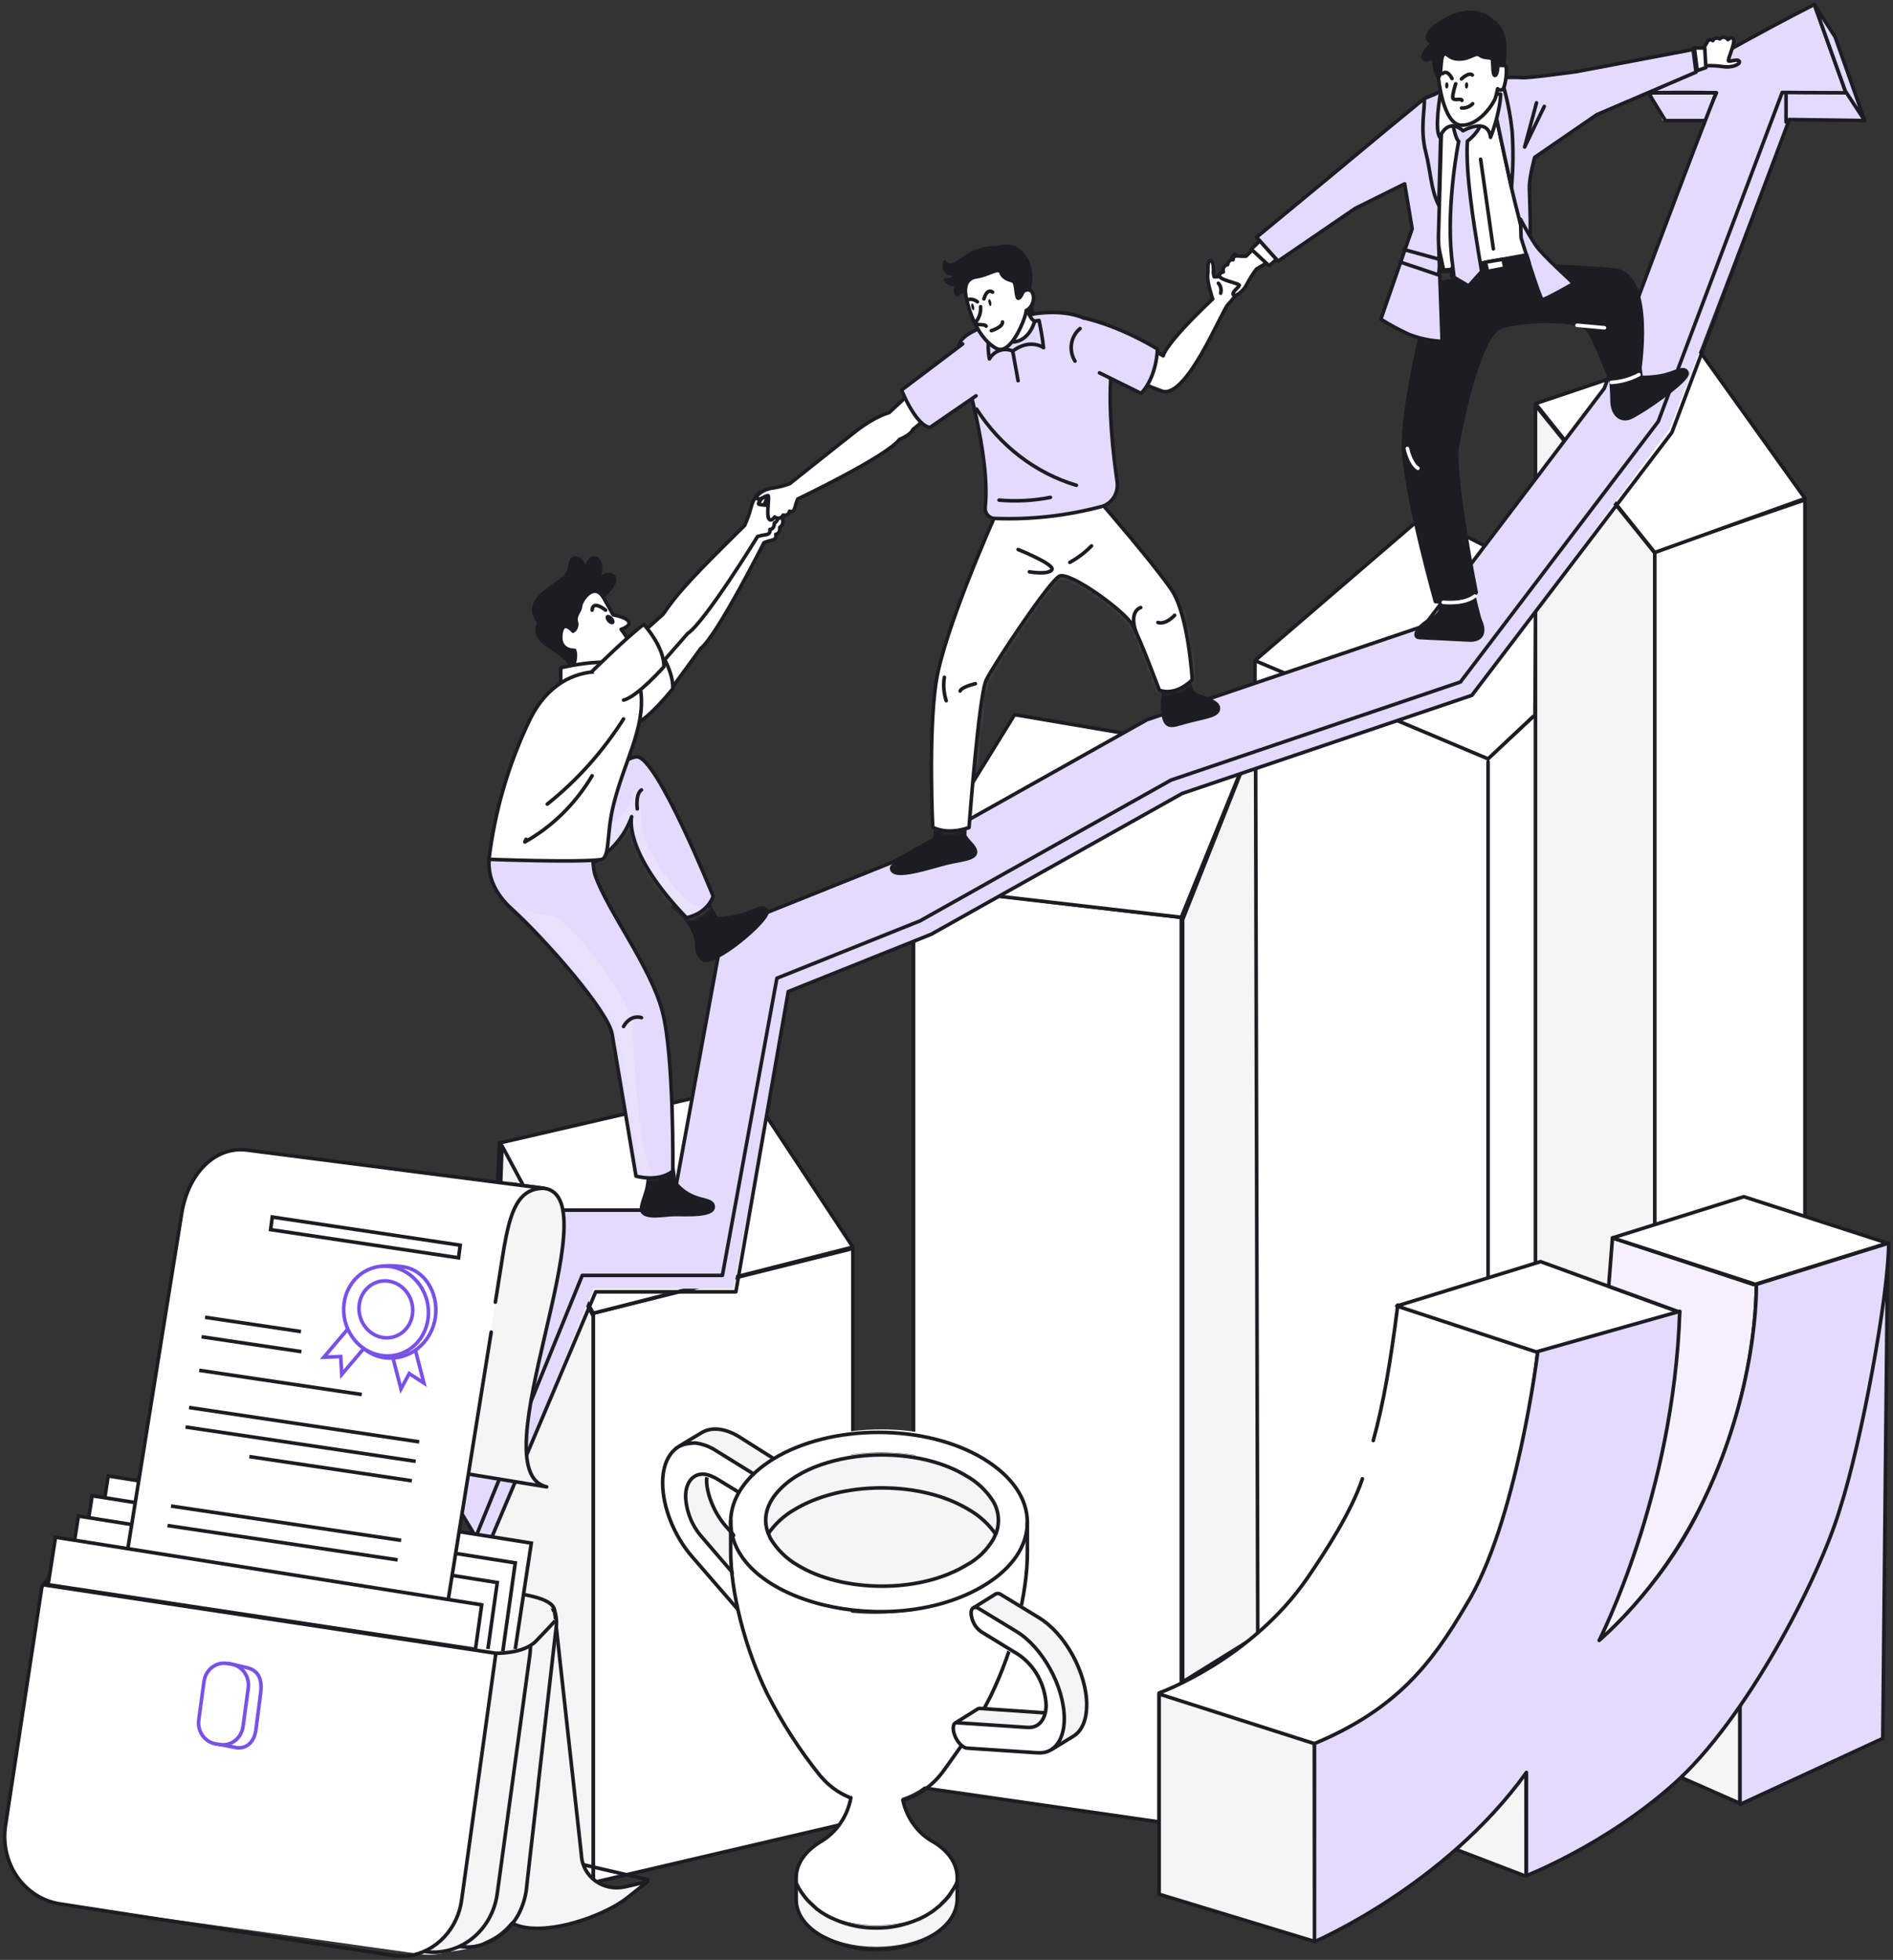 <svg width="422" height="437" viewBox="0 0 422 437" fill="none" xmlns="http://www.w3.org/2000/svg">
<rect x="0" y="0" width="422" height="437" fill="#333333" stroke="none"/>
<path d="M279.758 373.007V147.297L332.083 169.253L343.112 159.105L341.983 388.632L331.733 395.362L279.758 373.007Z" fill="white"/>
<path d="M342.09 127.404L317.539 114.796L279.758 147.299L331.733 169.202L341.761 159.771" fill="white"/>
<path d="M342.09 127.404L317.539 114.796L279.758 147.299L331.733 169.202L341.761 159.771" stroke="#1C1D22" stroke-width="0.8" stroke-linecap="round" stroke-linejoin="round"/>
<path d="M279.758 372.944L331.733 395.359V169.854" stroke="#1C1D22" stroke-width="0.8" stroke-linecap="round" stroke-linejoin="round"/>
<path d="M279.758 373.007V220.185V204.1V147.297" stroke="#1C1D22" stroke-width="0.8" stroke-linecap="round" stroke-linejoin="round"/>
<path d="M203.648 398.342L263.343 406.951V305.757V289.608V204.562L203.648 197.53V224.024V235.429V398.342Z" fill="white" stroke="#1C1D22" stroke-width="0.8" stroke-linecap="round" stroke-linejoin="round"/>
<path d="M263.641 205.052V375.03L280.39 364.634L279.898 163.986L263.641 205.052Z" fill="#F6F5F5" stroke="#1C1D22" stroke-width="0.8"/>
<path d="M226.183 159.348L202.625 197.532L263.342 204.533L278.122 168.19L226.183 159.348Z" fill="white" stroke="#1C1D22" stroke-width="0.8" stroke-linecap="round" stroke-linejoin="round"/>
<path d="M111.363 254.837L107.375 335.657" stroke="#1C1D22" stroke-width="0.8" stroke-linecap="round" stroke-linejoin="round"/>
<path d="M190.136 406.217V278.371L132.25 292.811V388.331V396.365V419.745L190.136 406.217Z" fill="white" stroke="#1C1D22" stroke-width="0.8" stroke-linecap="round" stroke-linejoin="round"/>
<path d="M166.389 242.102L111.305 254.868L132.246 292.811L190.133 278.068L166.389 242.102Z" fill="white" stroke="#1C1D22" stroke-width="0.8" stroke-linecap="round" stroke-linejoin="round"/>
<path d="M107.375 383.109L132.248 419.746V293.42L111.909 255.474L107.375 383.109Z" fill="#F6F5F5" stroke="#1C1D22" stroke-width="0.8" stroke-linecap="round" stroke-linejoin="round"/>
<path d="M342.297 90.357V331.624L368.892 365.628V166.991V156.348V123.282L342.297 90.357Z" fill="#F6F5F5" stroke="#1C1D22" stroke-width="0.8" stroke-linecap="round" stroke-linejoin="round"/>
<path d="M368.891 365.629L402.376 355.934V111.446" fill="white"/>
<path d="M368.891 365.629L402.376 355.934V111.446L368.891 122.922V365.629Z" fill="white"/>
<path d="M368.891 365.629L402.376 355.934V111.446L368.891 122.922V365.629Z" stroke="#1C1D22" stroke-width="0.8" stroke-linecap="round" stroke-linejoin="round"/>
<path d="M368.892 123.191L342.297 89.994L378.548 77.779L402.399 111.15L368.892 123.191Z" fill="white" stroke="#1C1D22" stroke-width="0.8" stroke-linecap="round" stroke-linejoin="round"/>
<path d="M379.819 26.931L370.677 26.879L368.133 20.805L382.127 20.707L379.819 26.931Z" fill="#E3DBFD"/>
<path d="M415.357 26.878L411.397 20.752L397.296 20.624L369.678 94.019L326.144 152.084L260.267 174.024L204.425 205.66L172.755 218.199L160.597 284.306L130.057 283.71L106.07 342.673L108.778 344.76L132.308 287.339H163.549L175.721 221.089L207.598 208.308L263.555 176.906L328.11 155.042L372.287 95.498L398.639 26.614L415.357 26.878Z" fill="#E3DBFD"/>
<path d="M105.984 341.807L108.783 344.76L132.799 288.042H164.04L175.726 221.089L207.603 208.308L263.56 176.907L328.114 155.042L372.714 96.419L398.887 26.653L415.541 26.879" stroke="#1C1D22" stroke-width="0.8" stroke-linecap="round" stroke-linejoin="round"/>
<path d="M129.801 284.374L106.072 342.673L97.781 328.941L120.696 269.828H149.721L161.157 207.402L199.395 192.071L255.68 160.489L256.266 160.293L317.448 139.567L357.63 86.596C357.63 86.596 380.852 24.328 382.646 20.677C377.714 20.601 372.618 20.601 367.465 20.677C380.073 14.392 391.837 7.353 404.466 1L410.649 18.255L411.507 20.692C407.483 20.692 397.298 20.616 397.298 20.616L369.659 94.004L325.581 152.062L261.034 173.941L205.07 205.343L173.193 218.116L161.042 284.374H129.801Z" fill="#E3DBFD"/>
<path d="M367.465 20.677C380.073 14.392 391.837 7.353 404.466 1L410.649 18.255L411.506 20.692C407.483 20.692 397.298 20.616 397.298 20.616L369.659 94.004L325.581 152.062L261.034 173.941L205.07 205.343L173.193 218.116L161.042 284.374H129.801L106.072 342.673L97.781 328.941L120.696 269.828H149.721L161.157 207.402L199.395 192.071L255.68 160.489L256.266 160.293L317.448 139.567L357.63 86.596C357.63 86.596 380.852 24.328 382.646 20.677C377.714 20.601 372.618 20.601 367.465 20.677ZM367.465 20.677C368.086 20.677 371.639 18.459 367.465 20.677Z" stroke="#1C1D22" stroke-width="0.8" stroke-linecap="round" stroke-linejoin="round"/>
<path d="M30.859 329.785L36.656 331.128" stroke="#1C1D22" stroke-width="0.8" stroke-linecap="round" stroke-linejoin="round"/>
<path d="M404.469 1.016L409.093 8.221L415.704 26.902L411.366 20.286L404.469 1.016Z" fill="#E3DBFD" stroke="#1C1D22" stroke-width="0.8" stroke-linecap="round" stroke-linejoin="round"/>
<path d="M398.156 27.197V21.002" stroke="#1C1D22" stroke-width="0.8" stroke-linecap="round" stroke-linejoin="round"/>
<path d="M380.097 26.904H371.278L367.461 20.702H382.485" stroke="#1C1D22" stroke-width="0.8" stroke-linecap="round" stroke-linejoin="round"/>
<path d="M144.415 419.113L99.422 408.672" stroke="#1C1D22" stroke-width="0.8" stroke-linecap="round" stroke-linejoin="round"/>
<path d="M123.589 359.024L129.613 413.626C129.844 418.456 134.499 421.833 139.385 420.699L144.391 419.531L139.895 423.101C133.528 428.083 118.616 432.611 113.141 428.142L113.419 359.209L123.589 359.024Z" fill="#F6F5F5" stroke="#1C1D22" stroke-width="0.8" stroke-linecap="round" stroke-linejoin="round"/>
<path d="M13.36 424.495L16.639 424.949L28.798 426.629L69.908 432.35L81.805 434.03L93.233 435.626L94.585 435.819C96.336 435.918 98.091 435.72 99.782 435.231C101.31 434.887 102.83 434.458 103.992 434.189C105.508 433.822 106.991 433.316 108.424 432.677C110.474 431.81 112.297 430.435 113.74 428.67C114.903 427.191 115.646 425.394 115.88 423.487C115.88 423.487 118.077 413.642 119.652 400.647L119.804 399.311L119.955 397.967V397.766C119.953 397.602 119.966 397.439 119.995 397.279C120.446 393.068 123.733 365.216 124.168 361.074L9.655 353.516L1.153 407.25C0.877 409.229 0.975 411.246 1.44 413.185C1.905 415.124 2.728 416.948 3.862 418.55C4.996 420.153 6.419 421.503 8.049 422.523C9.679 423.543 11.484 424.214 13.36 424.495Z" fill="white"/>
<path d="M105.537 434.064C109.158 432.829 114.681 428.049 115.564 426.84C117.697 423.824 123.896 370.037 123.737 364.678C123.577 359.318 122.694 356.949 119.861 355.857C117.028 354.765 111.967 362.678 111.967 362.678C111.967 362.678 102.919 423.564 102.418 425.823C101.916 428.083 95.797 435.064 95.797 435.064C99.074 435.471 102.396 435.13 105.537 434.064Z" fill="#F6F5F5"/>
<path d="M47.069 384.634L48.231 376.091C48.581 373.487 48.661 370.581 51.12 370.95L55.186 371.866C57.995 372.614 58.441 374.991 58.099 377.595L57.048 385.684C56.706 388.28 55.083 390.036 52.616 389.666L48.311 388.826C45.828 388.473 46.703 387.239 47.069 384.634Z" fill="white" stroke="#7851E7" stroke-width="0.8" stroke-miterlimit="10"/>
<path d="M9.305 353.818C9.305 353.818 17.072 342.831 26.7 342.604C38.534 341.008 39.385 343.444 39.385 343.444L40.587 343.645L44.749 344.292L45.863 344.46L76.437 349.232L77.129 349.324L81.713 350.046L82.508 350.172L111.952 354.776C116.082 355.423 123.212 356.153 123.626 359.043C124.039 360.334 124.156 361.71 123.968 363.058L123.769 364.688L119.998 397.726V397.928L119.846 399.272L119.695 400.608L118.048 414.981L117.316 421.508C117.066 423.245 116.542 424.926 115.764 426.481C115.726 426.6 115.672 426.713 115.605 426.817C114.563 428.745 113.118 430.398 111.381 431.65C109.644 432.901 107.659 433.719 105.578 434.041C105.064 434.121 104.544 434.143 104.026 434.108C103.475 434.119 102.924 434.079 102.379 433.99" stroke="#1C1D22" stroke-width="0.8" stroke-miterlimit="10"/>
<path d="M110.546 368.628L102.922 423.558C102.519 426.707 101.157 429.633 99.041 431.894C96.926 434.154 94.171 435.628 91.192 436.091C89.528 436.215 87.856 436.105 86.219 435.763" stroke="#1C1D22" stroke-width="0.8" stroke-miterlimit="10"/>
<path d="M9.414 353.328L110.542 368.625C110.542 368.625 116.693 368.819 119.478 365.929C122.892 362.384 123.744 361.401 123.744 361.401" stroke="#1C1D22" stroke-width="0.8" stroke-miterlimit="10"/>
<path d="M87.174 435.945L13.326 424.504C9.555 423.916 6.158 421.773 3.883 418.544C1.608 415.315 0.639 411.265 1.19 407.283L9.411 353.328" stroke="#1C1D22" stroke-width="0.8" stroke-miterlimit="10"/>
<path d="M118.246 366.677C118.263 367.542 118.21 368.408 118.086 369.264L110.837 422.312C110.28 426.293 108.25 429.878 105.191 432.28C102.132 434.682 98.296 435.704 94.523 435.122" stroke="#1C1D22" stroke-width="0.8" stroke-miterlimit="10"/>
<path d="M44.312 383.469L45.474 374.926C45.556 374.308 45.754 373.714 46.055 373.177C46.356 372.64 46.755 372.171 47.228 371.797C47.701 371.423 48.24 371.152 48.813 370.998C49.386 370.845 49.982 370.812 50.566 370.902L51.529 371.045C52.115 371.133 52.678 371.341 53.186 371.659C53.695 371.977 54.139 372.398 54.493 372.897C54.848 373.397 55.105 373.965 55.25 374.57C55.396 375.175 55.427 375.804 55.341 376.421L54.179 384.965C54.096 385.582 53.897 386.176 53.596 386.712C53.294 387.248 52.896 387.717 52.423 388.091C51.95 388.464 51.412 388.736 50.839 388.89C50.267 389.044 49.671 389.077 49.086 388.988L48.123 388.837C47.539 388.75 46.977 388.541 46.468 388.224C45.961 387.907 45.517 387.487 45.163 386.988C44.809 386.489 44.551 385.922 44.405 385.318C44.259 384.714 44.227 384.086 44.312 383.469Z" fill="white" stroke="#7851E7" stroke-width="0.8" stroke-miterlimit="10"/>
<path d="M21.875 343.504L24.119 329.098L118.443 344.067L114.862 367.68" fill="white"/>
<path d="M21.875 343.504L24.119 329.098L118.443 344.067L114.862 367.68" stroke="#1C1D22" stroke-width="0.8" stroke-miterlimit="10"/>
<path d="M18.297 347.921L20.541 333.507L114.865 348.476L112.087 368.225" fill="white"/>
<path d="M18.297 347.921L20.541 333.507L114.865 348.476L112.087 368.225" stroke="#1C1D22" stroke-width="0.8" stroke-miterlimit="10"/>
<path d="M15.219 352.452L17.471 338.037L110.855 352.864L108.77 367.673" fill="white"/>
<path d="M15.219 352.452L17.471 338.037L110.855 352.864L108.77 367.673" stroke="#1C1D22" stroke-width="0.8" stroke-miterlimit="10"/>
<path d="M121.274 264.963C136.577 266.834 106.389 328.011 121.867 331.531L102.812 328.401L113.988 263.993C113.988 263.993 115.947 264.312 121.274 264.963Z" fill="#F6F5F5" stroke="#1C1D22" stroke-width="0.8" stroke-linecap="round" stroke-linejoin="round"/>
<path d="M99.395 359.95L27.703 350.256L36.381 296.238L38.482 283.16L40.539 270.353C42.075 261.323 48.171 255.501 55.134 256.442L121.331 264.964C115.307 264.846 113.719 270.529 112.342 278.283L110.43 290.344L108.933 299.785L99.395 359.95Z" fill="white"/>
<path d="M110.43 290.344L112.342 278.283C113.719 270.529 115.307 264.846 121.331 264.964L55.134 256.442C48.171 255.501 42.075 261.323 40.539 270.353L38.482 283.16L36.381 296.238L27.703 350.256L99.395 359.95L109.498 297.036" stroke="#1C1D22" stroke-width="0.8" stroke-linecap="round" stroke-linejoin="round"/>
<path d="M60.328 274.174L102.226 280.458L102.584 277.644L60.694 271.36L60.328 274.174Z" stroke="#1C1D22" stroke-width="0.8" stroke-miterlimit="10"/>
<path d="M45.711 293.715L67.094 296.907" stroke="#1C1D22" stroke-width="0.8" stroke-miterlimit="10"/>
<path d="M44.938 298.065L67.188 301.383" stroke="#1C1D22" stroke-width="0.8" stroke-miterlimit="10"/>
<path d="M44.414 305.543L80.638 310.936" stroke="#1C1D22" stroke-width="0.8" stroke-miterlimit="10"/>
<path d="M42.141 313.833L93.445 321.494" stroke="#1C1D22" stroke-width="0.8" stroke-miterlimit="10"/>
<path d="M41.367 318.182L92.671 325.835" stroke="#1C1D22" stroke-width="0.8" stroke-miterlimit="10"/>
<path d="M55.586 324.782L91.81 330.175" stroke="#1C1D22" stroke-width="0.8" stroke-miterlimit="10"/>
<path d="M38.117 335.804L89.421 343.457" stroke="#1C1D22" stroke-width="0.8" stroke-miterlimit="10"/>
<path d="M37.344 340.156L88.648 347.809" stroke="#1C1D22" stroke-width="0.8" stroke-miterlimit="10"/>
<path d="M76.182 306.466L75.951 302.468L72.188 302.627L78.458 295.243L82.453 299.082L76.182 306.466Z" fill="white" stroke="#7851E7" stroke-width="0.8" stroke-miterlimit="10"/>
<path d="M89.39 309.695L91.228 306.267L94.499 308.376L91.96 298.556L86.852 299.866L89.39 309.695Z" fill="white" stroke="#7851E7" stroke-width="0.8" stroke-miterlimit="10"/>
<path d="M77.831 290.21C77.493 291.506 77.407 292.861 77.578 294.194C77.749 295.526 78.173 296.808 78.826 297.963C79.479 299.117 80.346 300.12 81.376 300.911C82.406 301.703 83.577 302.266 84.818 302.567C87.383 303.165 90.068 302.692 92.31 301.247C94.552 299.801 96.176 297.495 96.843 294.813C98.219 289.26 95.179 283.246 89.856 282.456C81.945 281.289 79.216 284.657 77.831 290.21Z" fill="white" stroke="#7851E7" stroke-width="0.8" stroke-miterlimit="10"/>
<path d="M92.496 299.89C96.322 296.265 96.545 289.939 92.993 285.761C89.441 281.584 83.459 281.136 79.632 284.762C75.805 288.388 75.583 294.713 79.135 298.891C82.687 303.069 88.669 303.516 92.496 299.89Z" fill="white" stroke="#7851E7" stroke-width="0.8" stroke-miterlimit="10"/>
<path d="M90.095 296.746C92.522 294.446 92.664 290.435 90.412 287.787C88.161 285.139 84.368 284.857 81.941 287.156C79.514 289.455 79.372 293.466 81.624 296.114C83.876 298.762 87.668 299.045 90.095 296.746Z" fill="white" stroke="#7851E7" stroke-width="0.8" stroke-miterlimit="10"/>
<path d="M105.989 367.754L107.382 357.834L12.374 342.755L10.719 353.339L105.989 367.754Z" fill="white" stroke="#1C1D22" stroke-width="0.8" stroke-miterlimit="10"/>
<path d="M182.699 426.25C189.678 430.381 201.093 430.381 208.072 426.25C211.617 424.162 213.389 421.414 213.389 418.666V423.393C213.389 426.105 211.617 428.898 208.072 430.986C201.041 435.108 189.627 435.108 182.699 430.986C179.274 428.898 177.484 426.196 177.484 423.502V418.774C177.51 421.468 179.223 424.162 182.699 426.25Z" fill="#F6F5F5"/>
<path d="M182.747 410.523C182.747 410.509 182.753 410.495 182.762 410.485C182.772 410.475 182.785 410.469 182.799 410.469C185.015 409.178 186.87 407.293 188.178 405.005C189.486 402.717 190.2 400.106 190.249 397.434V394.976C190.296 395.45 190.461 395.903 190.727 396.289C190.993 396.675 191.351 396.979 191.764 397.172C192.888 397.77 194.128 398.081 195.386 398.081C196.645 398.081 197.885 397.77 199.009 397.172C199.428 396.99 199.792 396.688 200.058 396.3C200.324 395.912 200.483 395.454 200.516 394.976V397.453C200.573 400.122 201.297 402.727 202.614 405.007C203.931 407.286 205.795 409.157 208.017 410.433C208.068 410.487 208.12 410.487 208.18 410.541C215.158 414.781 215.107 421.705 208.068 426.053C201.029 430.4 189.624 430.292 182.696 426.053C175.769 421.813 175.709 414.862 182.747 410.523Z" fill="white"/>
<path d="M163.311 349.411C163.302 349.65 163.319 349.89 163.362 350.125C163.362 350.234 163.311 350.297 163.311 350.351L156.905 343.255C154.765 340.779 152.992 336.593 152.992 333.791C152.992 331.812 153.72 329.941 154.765 329.272L157.942 328.72C156.906 329.38 157.531 329.543 157.531 331.522C157.531 334.334 160.1 337.904 162.215 340.327L163.071 341.321C162.873 342.743 162.89 344.189 163.122 345.605C163.122 345.777 163.174 345.886 163.174 346.048C163.115 346.245 163.08 346.448 163.071 346.654C162.828 347.573 162.914 348.554 163.311 349.411Z" fill="#F6F5F5"/>
<path d="M172.373 325.646C172.655 325.835 172.916 326.057 173.152 326.306C174.212 327.356 174.846 328.797 174.925 330.329C174.956 330.66 174.899 330.994 174.762 331.294C174.624 331.594 174.411 331.848 174.145 332.028L169.093 335.11C169.351 334.923 169.555 334.665 169.683 334.363C169.811 334.062 169.859 333.73 169.821 333.402C169.766 332.473 169.504 331.572 169.058 330.769C168.612 329.967 167.993 329.287 167.252 328.783L158.912 323.667C155.838 321.796 153.072 321.633 151.094 322.844L156.146 319.762C158.133 318.496 160.89 318.659 163.964 320.53L172.373 325.646Z" fill="#F6F5F5"/>
<path d="M167.691 329.064C168.438 329.561 169.061 330.24 169.508 331.043C169.955 331.847 170.213 332.752 170.26 333.683C170.26 335.383 169.121 336.106 167.691 335.22L159.359 330.104C157.74 329.118 156.285 329.01 155.189 329.67C154.093 330.33 153.476 331.704 153.476 333.683C153.63 336.908 154.869 339.969 156.97 342.316L172.649 360.466C173.899 361.904 174.473 364.082 173.899 365.311C173.488 366.215 172.546 366.351 171.561 365.754C171.153 365.539 170.796 365.23 170.516 364.85L154.778 346.7C150.821 342.135 148.312 335.853 148.312 330.583C148.372 323.216 153.27 320.242 159.367 323.93L167.691 329.064Z" fill="white"/>
<path d="M157.583 329.388C157.215 331.53 158.517 336.43 161.642 340.118L163.834 342.594M164.459 333.953C164.599 333.588 164.774 333.24 164.982 332.913C159.561 329.605 159.561 329.551 159.142 329.388C155.494 327.463 152.839 329.722 152.839 333.682C152.997 337.057 154.291 340.262 156.487 342.721L163.629 351.028M164.811 359.235L154.329 347.141C150.288 342.513 147.719 336.059 147.719 330.635C147.719 326.893 148.96 324.091 151.144 322.663C151.435 322.383 156.068 319.689 156.282 319.526C158.517 318.098 161.539 318.423 164.665 320.295L172.588 325.301M167.833 328.547L159.527 323.395C158.13 322.497 156.563 321.933 154.937 321.741C154.152 321.769 153.371 321.863 152.6 322.021C151.88 322.248 151.194 322.58 150.562 323.006" stroke="#1C1D22" stroke-width="0.8" stroke-miterlimit="10"/>
<path d="M219.409 355.084C214.271 358.239 207.42 358.791 201.52 359.432C192.538 360.409 184.275 359.848 176.465 355.084C169.897 351.125 163.466 351.008 163.466 345.783V344.879C162.893 365.669 174.153 385.257 183.53 395.924C185.154 397.728 187.105 399.17 189.267 400.163C192.729 401.732 196.582 402.066 200.24 401.113C203.898 400.16 207.162 397.973 209.536 394.884C217.765 384.155 228.134 366.221 229.65 346.976C229.23 351.776 225.351 351.342 219.409 355.084Z" fill="white"/>
<path d="M222.202 342.6C222.148 342.77 222.076 342.934 221.988 343.088C220.441 340.386 218.227 338.18 215.583 336.706C210.445 333.578 203.594 331.87 196.299 331.87C189.003 331.87 182.178 333.578 177.126 336.706C174.155 338.577 171.988 340.728 170.866 343.033C170.815 342.925 170.764 342.762 170.712 342.654C170.661 342.545 170.661 342.6 170.661 342.545C170.609 342.319 170.507 342.157 170.455 341.94C170.404 341.723 170.404 341.768 170.404 341.714C170.341 341.573 170.287 341.428 170.241 341.28C170.241 341.217 170.19 341.162 170.19 341.108C170.18 340.902 170.145 340.699 170.087 340.502C170.068 340.481 170.053 340.455 170.044 340.427C170.035 340.399 170.032 340.369 170.036 340.34C170.036 340.231 169.984 340.069 169.984 339.897V339.074C169.984 336.435 171.235 333.85 173.581 331.536C174.198 330.916 174.859 330.348 175.559 329.836C176.081 329.448 176.655 329.122 177.229 328.733C182.281 325.597 189.106 323.897 196.401 323.897C197.549 323.897 198.696 323.897 199.827 324.006C202.019 324.163 204.197 324.492 206.343 324.991C209.59 325.728 212.716 326.971 215.617 328.679C217.967 329.991 219.984 331.878 221.5 334.184C222.414 335.636 222.922 337.331 222.964 339.074C222.989 339.293 222.989 339.515 222.964 339.734V339.897C222.964 340.069 222.912 340.231 222.912 340.394V340.557C222.904 340.762 222.869 340.966 222.81 341.162C222.81 341.217 222.75 341.28 222.75 341.334C222.74 341.484 222.705 341.631 222.647 341.768C222.655 341.847 222.636 341.927 222.596 341.994C222.544 342.157 222.493 342.265 222.441 342.428C222.415 342.473 222.381 342.511 222.339 342.541C222.298 342.571 222.251 342.591 222.202 342.6Z" fill="#F6F5F5"/>
<path d="M176.965 336.702C178.554 335.775 180.213 334.987 181.923 334.342C186.656 332.575 191.648 331.7 196.668 331.757C204.118 331.757 211.097 333.52 216.312 336.702C219.386 338.573 221.57 340.778 222.717 343.138C221.186 345.934 218.928 348.208 216.209 349.691C210.994 352.936 203.964 354.69 196.514 354.69C191.56 354.736 186.635 353.88 181.957 352.159C180.178 351.521 178.459 350.713 176.819 349.745C174.16 348.268 171.942 346.04 170.414 343.309C171.982 340.514 174.248 338.228 176.965 336.702Z" fill="#F6F5F5"/>
<path d="M219.957 324.659C206.984 316.731 185.978 316.731 173.108 324.659C160.238 332.586 160.264 345.449 173.262 353.367C186.261 361.286 207.241 361.295 220.111 353.367C232.981 345.44 232.93 332.604 219.957 324.659ZM215.889 349.408C210.837 352.545 204.012 354.253 196.717 354.253C189.421 354.253 182.596 352.545 177.433 349.408C174.772 347.934 172.553 345.705 171.027 342.972C168.159 337.196 171.884 331.971 177.278 328.672C182.331 325.536 189.155 323.827 196.451 323.827C197.599 323.827 198.746 323.89 199.876 323.945C202.069 324.097 204.248 324.427 206.393 324.93C209.644 325.653 212.771 326.897 215.667 328.618C217.992 329.962 220.003 331.84 221.549 334.114C222.476 335.563 222.985 337.265 223.014 339.013C223.022 339.234 223.005 339.456 222.962 339.673V339.836C222.962 340.007 222.911 340.17 222.911 340.333V340.495C222.859 340.721 222.859 340.884 222.808 341.101C222.808 341.155 222.748 341.21 222.748 341.273C222.69 341.41 222.655 341.557 222.645 341.707C222.645 341.761 222.594 341.869 222.594 341.933C222.594 341.996 222.491 342.204 222.44 342.367C222.388 342.529 222.388 342.475 222.388 342.538C222.388 342.602 222.234 342.864 222.183 343.026C220.682 345.725 218.504 347.934 215.889 349.408Z" fill="white"/>
<path d="M229.024 339.355V346.116C229.075 355.083 225.949 367.738 220.837 378.187C218.855 382.097 216.626 385.863 214.167 389.459C214.167 389.459 211.093 393.861 210.005 395.289C207.747 398.212 204.715 400.358 201.296 401.454C201.72 403.378 202.524 405.186 203.656 406.76C204.788 408.333 206.222 409.636 207.864 410.584L208.07 410.692C211.495 412.726 213.387 415.591 213.387 418.619V423.401C213.387 426.483 211.461 429.34 207.967 431.491C204.473 433.642 199.943 434.673 195.414 434.673C191.038 434.756 186.715 433.661 182.852 431.491C179.358 429.394 177.483 426.538 177.483 423.51V418.728C177.483 415.645 179.409 412.789 182.954 410.638C184.678 409.628 186.172 408.234 187.333 406.553C188.493 404.871 189.293 402.943 189.676 400.903C189.471 400.794 189.265 400.74 189.051 400.631C186.785 399.649 184.754 398.145 183.109 396.229C182.993 396.132 182.889 396.019 182.8 395.895C178.305 390.291 174.377 384.208 171.078 377.744C165.94 367.295 162.84 354.64 162.891 345.673V338.939" stroke="#1C1D22" stroke-width="0.8" stroke-miterlimit="10"/>
<path d="M213.287 419.758C213.226 419.972 213.136 420.176 213.022 420.364C212.772 420.845 212.486 421.305 212.166 421.738C211.879 422.23 211.55 422.693 211.181 423.121C210.874 423.492 210.542 423.839 210.188 424.16C210.136 424.269 210.085 424.323 210.033 424.323C209.715 424.743 209.326 425.099 208.886 425.371C208.835 425.48 208.783 425.534 208.723 425.534C208.266 425.925 207.779 426.276 207.268 426.583C206.411 427.148 205.505 427.626 204.562 428.011C201.636 429.274 198.501 429.91 195.339 429.882C192.195 429.912 189.076 429.275 186.168 428.011C184.682 427.404 183.279 426.589 181.998 425.588C181.819 425.393 181.628 425.212 181.424 425.046L181.21 424.82C180.851 424.495 180.431 424.106 180.071 423.726C179.076 422.627 178.231 421.385 177.562 420.038" stroke="#1C1D22" stroke-width="0.8" stroke-miterlimit="10" stroke-linecap="round"/>
<path d="M229.023 339.452C229.023 334.11 225.598 329.166 219.33 325.315C206.357 317.397 185.3 317.397 172.378 325.315C166.282 329.057 162.891 334.11 162.891 339.28V339.344C162.891 357.268 198.95 366.018 219.535 353.418C225.632 349.685 229.023 344.731 229.023 339.452Z" stroke="#1C1D22" stroke-width="0.8" stroke-miterlimit="10"/>
<path d="M171.133 342.153C172.68 339.874 174.694 337.992 177.024 336.648C182.162 333.52 189.107 331.758 196.505 331.758C203.904 331.758 210.84 333.457 216.046 336.648C218.436 338.014 220.503 339.933 222.091 342.261" stroke="#1C1D22" stroke-width="0.8" stroke-miterlimit="10"/>
<path d="M222.09 341.761C222.52 340.551 222.662 339.248 222.504 337.967C222.345 336.686 221.892 335.465 221.183 334.412C219.706 332.209 217.762 330.402 215.505 329.133C211.121 326.422 204.562 324.397 196.53 324.397C188.926 324.397 179.335 326.548 174.077 331.881C170.738 335.181 170.113 338.652 171.157 341.616L171.731 342.99C173.222 345.475 175.284 347.521 177.725 348.938C182.726 352.011 189.499 353.666 196.692 353.666C203.885 353.666 210.599 351.957 215.608 348.875C218.03 347.55 220.064 345.553 221.491 343.099L222.09 341.761Z" stroke="#1C1D22" stroke-width="0.8" stroke-miterlimit="10"/>
<path d="M217.662 380.979C217.908 380.869 218.173 380.813 218.441 380.816L234.231 381.865C234.852 381.919 235.472 381.764 236.004 381.422L230.952 384.559C230.407 384.86 229.792 384.992 229.179 384.938L213.475 383.953C213.206 383.942 212.939 383.998 212.695 384.116L217.662 380.979Z" fill="#F6F5F5"/>
<path d="M222.04 355.291C222.309 355.135 222.616 355.067 222.921 355.098C223.227 355.128 223.517 355.256 223.753 355.463L231.879 360.462C237.77 364.077 242.565 372.782 242.565 379.995C242.565 383.512 241.418 386.097 239.491 387.227L234.542 390.255C236.469 389.044 237.616 386.458 237.616 383.024C237.616 375.792 232.872 367.133 226.929 363.553L218.752 358.545C218.508 358.354 218.219 358.238 217.917 358.209C217.615 358.18 217.311 358.24 217.039 358.383L222.04 355.291Z" fill="#F6F5F5"/>
<path d="M227.101 363.436C233.036 367.178 237.882 375.992 237.882 383.223C237.882 388.448 235.382 391.584 231.477 391.304L215.944 390.264C215.578 390.208 215.225 390.076 214.908 389.876C213.81 389.132 212.997 388.001 212.613 386.685C212.039 384.814 212.613 383.973 213.914 384.1L229.439 385.148C231.529 385.311 232.864 382.888 232.864 380.141C232.782 378.005 232.193 375.926 231.152 374.093C230.175 372.22 228.756 370.644 227.033 369.519L218.752 364.467C218.026 363.964 217.421 363.288 216.987 362.493C216.553 361.699 216.301 360.808 216.252 359.893C216.252 358.193 217.348 357.479 218.752 358.356L227.101 363.436Z" fill="white"/>
<path d="M232.886 381.915L218.397 380.921C218.255 380.931 218.116 380.968 217.986 381.03L212.977 384.166" stroke="#1C1D22" stroke-width="0.8" stroke-miterlimit="10"/>
<path d="M234.499 390.052L239.346 387.087C241.221 385.93 242.257 383.399 242.257 380.154C242.257 373.004 237.47 364.254 231.579 360.684L223.187 355.567C223.018 355.434 222.819 355.348 222.609 355.318C222.399 355.288 222.186 355.315 221.989 355.396L217.039 358.478" stroke="#1C1D22" stroke-width="0.8" stroke-miterlimit="10"/>
<path d="M212.718 386.596C213.343 388.63 214.85 389.787 215.587 389.787L231.317 390.826C235.384 391.107 237.26 387.419 237.26 383.242C237.26 376.092 232.464 367.343 226.582 363.763L218.19 358.656C217.333 358.104 216.477 358.376 216.477 359.695C216.529 360.519 216.758 361.319 217.147 362.035C217.535 362.75 218.074 363.363 218.721 363.826L227.061 368.933C228.854 370.158 230.346 371.814 231.415 373.766C232.483 375.718 233.098 377.909 233.209 380.16C233.209 382.872 231.959 385.168 229.399 385.168H229.09L213.394 384.128C212.401 383.957 212.35 385.493 212.718 386.596Z" stroke="#1C1D22" stroke-width="0.8" stroke-miterlimit="10"/>
<path d="M339.798 418.211L324.188 412.234C324.188 412.234 335.3 402.341 339.785 394.979" fill="#F6F5F5"/>
<path d="M339.798 418.211L324.188 412.234C324.188 412.234 335.3 402.341 339.785 394.979" stroke="#1C1D22" stroke-width="0.8" stroke-linecap="round" stroke-linejoin="round"/>
<path d="M258.406 377.483V422.356L292.609 432.48L292.862 389.033C299.689 385.809 313.271 381.003 326.307 359.568C339.123 338.635 342.822 301.091 342.822 301.091L311.607 290.992C310.05 303.323 308.449 312.87 306.137 321.201C303.826 329.532 303.819 329.112 301.286 334.733C298.753 340.354 295.595 345.8 291.525 351.744C278.941 370.12 258.406 377.483 258.406 377.483Z" fill="white"/>
<path d="M306.137 321.201C308.449 312.87 310.05 303.323 311.607 290.992L342.822 301.091C342.822 301.091 339.123 338.635 326.307 359.568C313.271 381.003 299.689 385.809 292.862 389.033L292.609 432.48L258.406 422.356V377.483C258.406 377.483 278.941 370.12 291.525 351.744C295.595 345.8 301.297 336.998 303.714 329.724" stroke="#1C1D22" stroke-width="0.8" stroke-linecap="round" stroke-linejoin="round"/>
<path d="M311.383 291.201L343.436 281.308L374.412 292.586L342.824 301.556L311.383 291.201Z" fill="white" stroke="#1C1D22" stroke-width="0.8" stroke-linecap="round" stroke-linejoin="round"/>
<path d="M374.488 292.578L358.617 286.807L359.462 276.015L391.523 286.617" fill="#F4F0FF"/>
<path d="M374.488 292.578L358.617 286.807L359.462 276.015L391.523 286.617" stroke="#1C1D22" stroke-width="0.8" stroke-linecap="round" stroke-linejoin="round"/>
<path d="M391.518 286.611C391.518 286.611 392.642 333.026 356.25 366.218C356.25 366.218 364.728 348.55 368.361 332.218C368.361 332.218 373.325 316.29 374.39 292.588" fill="#F4F0FF"/>
<path d="M391.518 286.611C391.518 286.611 392.642 333.026 356.25 366.218C356.25 366.218 364.728 348.55 368.361 332.218C368.361 332.218 373.325 316.29 374.39 292.588" stroke="#1C1D22" stroke-width="0.8" stroke-linecap="round" stroke-linejoin="round"/>
<path d="M359.461 276.012L388.74 266.828L420.793 277.183L391.308 286.367L359.461 276.012Z" fill="white" stroke="#1C1D22" stroke-width="0.8" stroke-linecap="round" stroke-linejoin="round"/>
<path d="M387.894 402.11L374.406 396.165C374.406 396.165 379.35 392.678 387.894 379.561V402.11Z" fill="#F6F5F5" stroke="#1C1D22" stroke-width="0.8" stroke-linecap="round" stroke-linejoin="round"/>
<path d="M419.725 387.616L420.789 280.39C420.789 280.621 416.091 320.886 407.973 341.827C401.565 358.398 390.878 375.629 387.891 380.023V402.34L419.725 387.616Z" fill="#E3DBFD" stroke="#1C1D22" stroke-width="0.8" stroke-linecap="round" stroke-linejoin="round"/>
<path d="M258.406 422.362V377.719L293.042 388.791L293.108 432.906L258.406 422.362Z" fill="#F6F5F5" stroke="#1C1D22" stroke-width="0.8" stroke-linecap="round" stroke-linejoin="round"/>
<path d="M293.031 388.764V432.945C293.031 432.945 322.09 420.521 340.277 395.211V418.221C340.277 418.221 358.01 411.312 373.182 397.742C389.206 383.471 405.442 352.184 410.14 336.536C415.057 321.35 421.04 288.447 421.04 277.177L391.535 286.37C391.535 286.37 392.2 310.072 378.712 336.767C369.955 354.484 356.493 365.762 356.493 365.762C356.493 365.762 373.162 333.321 374.46 292.388L342.825 301.333C342.825 301.333 338.127 339.752 326.802 357.93C319.103 371.047 311.197 381.171 293.031 388.764Z" fill="#E3DBFD" stroke="#1C1D22" stroke-width="0.8" stroke-linecap="round" stroke-linejoin="round"/>
<path d="M145 146.556L150.462 140.651C151.825 138.221 153.34 135.906 154.994 133.727C158.232 129.3 167.225 118.736 167.225 118.736C167.725 117.327 168.113 115.87 168.386 114.382C168.68 112.414 170.114 110.317 170.687 110.791C171.26 111.265 169.925 113.04 169.988 113.498C170.051 113.956 173.869 113.362 174.708 114.02C175.547 114.679 174.31 115.498 174.31 115.498C174.413 115.666 174.484 115.858 174.516 116.06C174.548 116.262 174.54 116.47 174.494 116.669C174.448 116.868 174.364 117.052 174.249 117.21C174.134 117.367 173.99 117.493 173.827 117.579C173.827 117.579 173.995 118.985 172.932 119.146C172.932 119.146 173.275 120.174 172.191 120.415C171.551 120.555 170.923 120.751 170.309 121.001C170.309 121.001 159.91 141.632 156.197 144.604L149.364 153.979L145 146.556Z" fill="white" stroke="#1C1D22" stroke-width="0.8" stroke-linecap="round" stroke-linejoin="round"/>
<path d="M135 154.481C135 154.481 142.29 146.435 145.875 143.429C145.875 143.429 150.144 148.827 149.996 153.552C149.996 153.552 144.331 160.684 141.518 161.364" fill="white"/>
<path d="M135 154.481C135 154.481 142.29 146.435 145.875 143.429C145.875 143.429 150.144 148.827 149.996 153.552C149.996 153.552 144.331 160.684 141.518 161.364" stroke="#1C1D22" stroke-width="0.8" stroke-linecap="round" stroke-linejoin="round"/>
<path d="M150 202.184C151.997 203.58 153.605 205.513 154.659 207.784C155.923 210.777 154.659 212.017 156.566 213.85C158.712 215.943 171.62 205.059 170.977 203.195C170.334 201.331 167.776 203.535 164.732 204.214C163.1 204.6 161.438 204.825 159.767 204.885L156.065 198.29L150 202.184Z" fill="#1C1D22" stroke="#1C1D22" stroke-width="0.8" stroke-linecap="round" stroke-linejoin="round"/>
<path d="M130.801 193.162C130.801 193.162 138.132 189.866 140.81 182.097C140.81 182.097 138.724 189.711 153.025 204.62C153.025 204.62 157.386 203.984 159 199.858C159 199.858 146.417 168.617 141.972 168.75C137.527 168.883 121 183.867 121 183.867C121 183.867 122.579 194.525 130.801 193.162Z" fill="#E3DBFD"/>
<mask id="mask0_4024_9064" style="mask-type:luminance" maskUnits="userSpaceOnUse" x="120" y="168" width="40" height="38">
<path d="M130.477 193.396C130.477 193.396 138.01 190.038 140.762 182.124C140.762 182.124 138.618 189.88 153.313 205.067C153.313 205.067 157.794 204.418 159.452 200.216C159.452 200.216 146.523 168.392 141.955 168.528C137.388 168.664 120.406 183.927 120.406 183.927C120.406 183.927 122.029 194.784 130.477 193.396Z" fill="white"/>
</mask>
<g mask="url(#mask0_4024_9064)">
<path opacity="0.2" d="M132.948 184.004C132.948 184.004 138.43 184.698 140.738 178.036C143.047 171.374 142.318 183.514 143.754 187.377C145.191 191.24 153.196 203.892 158.049 202.413C162.902 200.935 159.436 208.374 159.436 208.374L149.98 211.278L140.124 203.364L134.048 193.186L131.125 186.781L132.948 184.004Z" fill="white"/>
</g>
<path d="M130.801 193.162C130.801 193.162 138.132 189.866 140.81 182.097C140.81 182.097 138.724 189.711 153.025 204.62C153.025 204.62 157.386 203.984 159 199.858C159 199.858 146.417 168.617 141.972 168.75C137.527 168.883 121 183.867 121 183.867C121 183.867 122.579 194.525 130.801 193.162Z" stroke="#1C1D22" stroke-width="0.8" stroke-linecap="round" stroke-linejoin="round"/>
<path d="M143 176.135C143 176.135 141.694 176.723 142.067 180.355" stroke="#1C1D22" stroke-width="0.8" stroke-linecap="round" stroke-linejoin="round"/>
<path d="M149.891 259.482L150.419 263.599C154.29 268.485 158.786 266.803 158.995 268.998C159.203 271.193 152.928 270.8 150.523 270.8C148.119 270.8 143.928 271.826 143.088 269.999C142.671 269.094 143.85 266.795 144.293 264.697C144.559 263.406 144.612 262.064 144.45 260.748L149.891 259.482Z" fill="#1C1D22" stroke="#1C1D22" stroke-width="0.8" stroke-linecap="round" stroke-linejoin="round"/>
<path d="M134.066 133.339C134.066 133.339 138.149 129.849 136.682 128.484C135.214 127.119 133.397 129.601 133.397 129.601C133.397 129.601 134.849 125.118 132.774 124.497C130.698 123.877 130.493 128.375 130.493 128.375C130.493 128.375 130.371 124.389 128.296 124.451C126.22 124.513 128.296 127.243 124.753 129.616C121.21 131.99 116.815 134.852 120.236 138.838C120.236 138.838 118.161 141.328 122.312 144.066C126.463 146.804 127.497 147.712 128.014 150.814L132.812 146.16L133.435 136.853L134.066 133.339Z" fill="#1C1D22" stroke="#1C1D22" stroke-width="0.8" stroke-linecap="round" stroke-linejoin="round"/>
<path d="M142 142.183L147.838 136.934C149.361 134.696 151.027 132.584 152.823 130.615C156.315 126.608 166.007 117.158 166.007 117.158C166.6 115.834 167.086 114.454 167.459 113.034C167.885 111.151 169.456 109.238 169.994 109.753C170.532 110.269 169.079 111.87 169.079 112.315C169.079 112.76 172.955 112.518 173.744 113.229C174.533 113.94 173.248 114.627 173.248 114.627C173.339 114.799 173.395 114.991 173.413 115.19C173.43 115.388 173.409 115.589 173.349 115.777C173.29 115.966 173.195 116.137 173.07 116.28C172.945 116.422 172.794 116.533 172.626 116.603C172.626 116.603 172.696 117.986 171.628 118.048C171.628 118.048 171.9 119.071 170.804 119.212C170.158 119.293 169.518 119.429 168.891 119.618C168.891 119.618 157.181 138.676 153.284 141.269L145.848 149.759L142 142.183Z" fill="white" stroke="#1C1D22" stroke-width="0.8" stroke-linecap="round" stroke-linejoin="round"/>
<path d="M109.693 188.795C109.693 188.795 106.438 195.707 114.033 202.62C121.628 209.532 135.566 225.435 136.456 230.577C137.345 235.718 141.779 262.241 141.779 262.241C141.779 262.241 146.741 263.689 149.989 261.115C149.989 261.115 150.3 235.598 147.667 225.533C145.034 215.469 135.421 203.123 132.644 195.062C132.224 193.839 132.022 189.921 132.022 189.921L109.693 188.795Z" fill="#E3DBFD"/>
<mask id="mask1_4024_9064" style="mask-type:luminance" maskUnits="userSpaceOnUse" x="110" y="188" width="41" height="75">
<path d="M110.92 188.394C110.92 188.394 107.703 195.343 115.208 202.291C122.713 209.24 136.486 225.227 137.365 230.396C138.244 235.564 142.625 262.227 142.625 262.227C142.625 262.227 147.528 263.683 150.737 261.095C150.737 261.095 151.045 235.443 148.443 225.325C145.841 215.208 136.343 202.797 133.598 194.694C133.183 193.464 132.983 189.525 132.983 189.525L110.92 188.394Z" fill="white"/>
</mask>
<g mask="url(#mask1_4024_9064)">
<path opacity="0.2" d="M110.899 200.615C110.899 200.615 119.14 204.169 122.706 204.169C127.274 204.169 141.654 225.445 141.197 228.138C140.739 230.832 142.462 261.826 146.278 262.633C150.095 263.44 138.338 271.86 138.338 271.86C138.338 271.86 145.971 289.794 126.995 267.017C108.019 244.239 120.255 274.448 108.319 245.687L96.383 216.934L102.351 205.036L110.899 200.615Z" fill="white"/>
</g>
<path d="M109.693 188.795C109.693 188.795 106.438 195.707 114.033 202.62C121.628 209.532 135.566 225.435 136.456 230.577C137.345 235.718 141.779 262.241 141.779 262.241C141.779 262.241 146.741 263.689 149.989 261.115C149.989 261.115 150.3 235.598 147.667 225.533C145.034 215.469 135.421 203.123 132.644 195.062C132.224 193.839 132.022 189.921 132.022 189.921L109.693 188.795Z" stroke="#1C1D22" stroke-width="0.8" stroke-linecap="round" stroke-linejoin="round"/>
<path d="M143 226.913C142.259 226.681 141.481 226.745 140.768 227.097C140.054 227.448 139.439 228.072 139 228.886" stroke="#1C1D22" stroke-width="0.8" stroke-linecap="round" stroke-linejoin="round"/>
<path d="M134.576 133.332L136.699 137.092C136.699 137.092 139.747 137.608 140.173 138.649C140.599 139.69 138.469 140.327 138.469 140.327C138.469 140.327 141.407 144.087 140.952 145.386C140.497 146.685 136.346 149.138 136.346 149.138L127.267 149.759C127.267 149.759 128.795 146.935 128.09 144.999C128.09 144.999 124.667 145.225 125.027 141.546C125.386 137.867 127.737 140.739 127.737 140.739C128.068 140.55 128.325 140.236 128.46 139.854C128.595 139.473 128.599 139.05 128.472 138.665C128.119 137.108 129.302 136.463 129.419 135.164C129.537 133.865 132.453 129.573 134.576 133.332Z" fill="white" stroke="#1C1D22" stroke-width="0.8" stroke-linecap="round" stroke-linejoin="round"/>
<path d="M136.703 137.834C137.093 138.385 137.105 138.984 136.703 139.158C136.301 139.332 135.687 139.042 135.297 138.482C134.907 137.921 134.895 137.331 135.297 137.147C135.699 136.964 136.313 137.322 136.703 137.834Z" fill="#1C1D22"/>
<path d="M135 136.044C135 136.044 132.122 133.67 132 136.044" stroke="#1C1D22" stroke-width="0.8" stroke-linecap="round" stroke-linejoin="round"/>
<path d="M125 152.924V148.888C125 148.888 142.038 144.852 139.797 151.35L138.082 152.924H125Z" fill="white" stroke="#1C1D22" stroke-width="0.8" stroke-linecap="round" stroke-linejoin="round"/>
<path d="M109 191.605C110.319 180.739 113.426 170.161 118.198 160.289C125.942 144.721 142.303 149.776 142.876 154.324C143.825 162.444 139.109 169.796 136.714 179.675C135.132 186.162 136.036 191.388 133.926 191.672C128.601 192.358 109 191.605 109 191.605Z" fill="white" stroke="#1C1D22" stroke-width="0.8" stroke-linecap="round" stroke-linejoin="round"/>
<path d="M132 149.686C132 149.686 139.712 142.074 143.511 139.209C143.511 139.209 148.113 144.231 147.998 148.669C147.998 148.669 142.013 155.423 139.024 156.089" fill="white"/>
<path d="M132 149.686C132 149.686 139.712 142.074 143.511 139.209C143.511 139.209 148.113 144.231 147.998 148.669C147.998 148.669 142.013 155.423 139.024 156.089" stroke="#1C1D22" stroke-width="0.8" stroke-linecap="round" stroke-linejoin="round"/>
<path d="M139 160.309C134.336 167.643 128.589 174.062 122 179.3" stroke="#1C1D22" stroke-width="0.8" stroke-linecap="round" stroke-linejoin="round"/>
<path d="M132 172.97C128.289 179.212 123.118 184.304 117 187.74L117.265 187.141" stroke="#1C1D22" stroke-width="0.8" stroke-linecap="round" stroke-linejoin="round"/>
<path d="M208.677 182.595L208.426 186.964C208.426 186.964 204.853 189.567 201.994 191.4C200.2 192.562 198.57 192.856 198.785 193.777C199.328 196.131 207.061 193.475 210.935 192.486C214.809 191.498 219.912 191.581 216.16 187.816C215.758 187.362 215.386 186.881 215.045 186.375L215.159 181.924L208.677 182.595Z" fill="#1C1D22" stroke="#1C1D22" stroke-width="0.8" stroke-linecap="round" stroke-linejoin="round"/>
<path d="M258.406 149.168C258.406 149.168 259.493 153.748 259.335 155.287C259.088 156.871 259.137 158.491 259.478 160.055C260.193 162.696 261.794 161.639 265.239 160.757C268.899 159.821 271.893 159.549 271.6 157.739C271.307 155.928 266.726 155.604 265.782 154.2C264.839 152.797 264.274 147.644 264.274 147.644L258.406 149.168Z" fill="#1C1D22" stroke="#1C1D22" stroke-width="0.8" stroke-linecap="round" stroke-linejoin="round"/>
<path d="M221.901 114.852C221.901 114.852 210.351 140.58 208.643 152.335C206.934 164.09 207.928 184.438 207.928 184.438C207.928 184.438 210.93 186.309 216.026 184.521C216.026 184.521 218.213 155.028 219.864 151.611C221.515 148.193 233.923 129.55 236.188 128.463C238.454 127.377 250.733 136.204 252.499 139.411C254.264 142.617 258.424 153.851 258.424 153.851C258.424 153.851 261.64 155.519 265.786 151.588C265.786 151.588 264.978 137.162 261.154 131.496C257.33 125.83 245.316 111.955 245.316 111.955L221.901 114.852Z" fill="white"/>
<mask id="mask2_4024_9064" style="mask-type:luminance" maskUnits="userSpaceOnUse" x="207" y="111" width="59" height="75">
<path d="M221.901 114.858C221.901 114.858 210.351 140.586 208.643 152.34C206.934 164.095 207.928 184.443 207.928 184.443C207.928 184.443 210.93 186.314 216.026 184.526C216.026 184.526 218.213 155.034 219.864 151.616C221.515 148.198 233.923 129.555 236.188 128.469C238.454 127.382 250.733 136.21 252.499 139.416C254.264 142.623 258.424 153.857 258.424 153.857C258.424 153.857 261.64 155.524 265.786 151.593C265.786 151.593 264.978 137.168 261.154 131.502C257.33 125.835 245.316 111.961 245.316 111.961L221.901 114.858Z" fill="white"/>
</mask>
<g mask="url(#mask2_4024_9064)">
<path opacity="0.3" d="M206.702 183.097C206.702 183.097 212.112 184.229 213.892 167.298C215.672 150.368 214.242 152.374 217.53 149.545C220.818 146.716 227.279 124.844 231.775 125.9C236.27 126.956 238.107 127.409 240.723 125.779C243.339 124.149 247.692 131.347 249.965 133.792C252.237 136.236 256.19 141.668 260.507 140.227C261.069 140.086 261.598 139.827 262.063 139.465C262.528 139.102 262.919 138.645 263.212 138.119C263.505 137.593 263.694 137.01 263.769 136.406C263.843 135.801 263.801 135.186 263.645 134.599L272.472 137.821L276.953 157.286L257.655 167.094L239.83 178.472L223.391 190.626L207.181 194.784L201.734 187.541L206.702 183.097Z" fill="white"/>
</g>
<path d="M221.901 114.852C221.901 114.852 210.351 140.58 208.643 152.335C206.934 164.09 207.928 184.438 207.928 184.438C207.928 184.438 210.93 186.309 216.026 184.521C216.026 184.521 218.213 155.028 219.864 151.611C221.515 148.193 233.923 129.55 236.188 128.463C238.454 127.377 250.733 136.204 252.499 139.411C254.264 142.617 258.424 153.851 258.424 153.851C258.424 153.851 261.64 155.519 265.786 151.588C265.786 151.588 264.978 137.162 261.154 131.496C257.33 125.83 245.316 111.955 245.316 111.955L221.901 114.852Z" stroke="#1C1D22" stroke-width="0.8" stroke-linecap="round" stroke-linejoin="round"/>
<path d="M210.522 151.016C210.243 152.765 210.385 154.561 210.937 156.237" stroke="#1C1D22" stroke-width="0.8" stroke-linecap="round" stroke-linejoin="round"/>
<path d="M254.297 135.466C254.297 135.466 251.531 136.175 253.304 141.109" stroke="#1C1D22" stroke-width="0.8" stroke-linecap="round" stroke-linejoin="round"/>
<path d="M226.961 122.524C226.961 122.524 235.309 125.874 234.487 127.051C233.665 128.228 229.484 127.503 229.484 127.503" stroke="#1C1D22" stroke-width="0.8" stroke-linecap="round" stroke-linejoin="round"/>
<path d="M238.5 125.387C240.27 124.421 241.895 123.185 243.324 121.72" stroke="#1C1D22" stroke-width="0.8" stroke-linecap="round" stroke-linejoin="round"/>
<path d="M261.857 137.187C261.857 137.187 259.991 139.33 258.133 138.802" stroke="#1C1D22" stroke-width="0.8" stroke-linecap="round" stroke-linejoin="round"/>
<path d="M217.448 152.452C217.448 152.452 214.411 153.108 214.039 154.074" stroke="#1C1D22" stroke-width="0.8" stroke-linecap="round" stroke-linejoin="round"/>
<path d="M203.009 87.544L198.206 92.003C198.206 92.003 195.082 92.803 190.944 96.032C186.806 99.261 176.028 107.862 176.028 107.862C174.744 108.317 173.423 108.648 172.082 108.851C170.317 109.054 168.359 110.473 168.744 111.114C169.13 111.755 170.789 110.42 171.203 110.488C171.618 110.556 170.824 114.653 171.353 115.596C171.882 116.539 172.69 115.256 172.69 115.256C172.832 115.378 172.998 115.465 173.176 115.511C173.354 115.558 173.539 115.562 173.719 115.524C173.899 115.485 174.068 115.406 174.215 115.29C174.362 115.175 174.483 115.027 174.57 114.856C174.57 114.856 175.813 115.12 175.999 113.981C175.999 113.981 176.892 114.419 177.178 113.264C177.343 112.584 177.558 111.918 177.822 111.273C177.822 111.273 197.655 101.796 200.514 97.979C200.514 97.979 203.045 96.99 203.481 95.798L207.247 92.675L203.009 87.544Z" fill="white" stroke="#1C1D22" stroke-width="0.8" stroke-linecap="round" stroke-linejoin="round"/>
<path d="M273.766 67.877C272.294 69.386 264.475 89.115 259 87.199C255.251 85.825 251.603 84.16 248.086 82.219L250.888 74.554L259.314 79.337C259.314 79.337 259.472 76.938 270.336 66.662C270.336 66.662 269.049 62.889 269.228 61.335C269.406 59.781 269.028 58.151 269.864 58.182C270.7 58.212 270.486 60.89 270.486 60.89L270.672 61.712C270.672 61.712 272.608 61.894 273.395 60.702C273.957 59.906 274.33 58.98 274.481 58.001C274.61 57.246 275.317 55.971 275.66 57.193C275.66 57.193 276.568 56.778 276.582 58.144C276.601 58.879 276.575 59.615 276.504 60.347C276.504 60.347 277.333 58.574 277.654 58.928C277.976 59.283 277.026 61.335 277.026 61.335C277.026 61.335 278.241 60.211 278.348 60.679C278.455 61.147 277.104 62.437 276.818 63.259C276.098 64.995 275.061 66.564 273.766 67.877Z" fill="white" stroke="#1C1D22" stroke-width="0.8" stroke-linecap="round" stroke-linejoin="round"/>
<path d="M228.079 70.415C224.369 71.215 212.619 73.72 213.784 78.073C214.87 82.14 220.874 101.605 219.623 113.088C219.592 113.394 219.62 113.703 219.705 113.997C219.791 114.291 219.932 114.564 220.121 114.798C220.309 115.033 220.541 115.224 220.802 115.361C221.063 115.497 221.348 115.576 221.639 115.593C229.684 115.916 237.732 115.026 245.54 112.952C246.675 112.651 247.664 111.914 248.311 110.884C248.959 109.854 249.219 108.606 249.042 107.384C248.191 101.56 246.962 90.929 247.755 82.607C248.906 70.521 238.206 68.197 228.079 70.415Z" fill="#E3DBFD" stroke="#1C1D22" stroke-width="0.8" stroke-linecap="round" stroke-linejoin="round"/>
<path d="M240.778 73.259C239.757 74.096 239.074 75.309 238.865 76.655C238.655 78.001 238.935 79.38 239.648 80.517" stroke="#1C1D22" stroke-width="0.8" stroke-linecap="round" stroke-linejoin="round"/>
<path d="M217.719 91.225C223.003 99.476 230.878 105.491 239.954 108.209" stroke="#1C1D22" stroke-width="0.8" stroke-linecap="round" stroke-linejoin="round"/>
<path d="M222.727 111.511C226.547 111.852 230.394 111.647 234.162 110.9" stroke="#1C1D22" stroke-width="0.8" stroke-linecap="round" stroke-linejoin="round"/>
<path d="M214.6 76.686L200.984 86.97C200.984 86.97 204.086 94.824 207.317 95.314L217.581 88.26" fill="#E3DBFD"/>
<path d="M214.6 76.686L200.984 86.97C200.984 86.97 204.086 94.824 207.317 95.314L217.581 88.26" stroke="#1C1D22" stroke-width="0.8" stroke-linecap="round" stroke-linejoin="round"/>
<path d="M241.516 70.883C241.516 70.883 248.663 72.226 258.019 77.809C258.019 77.809 257.983 83.845 254.395 87.723L245.104 83.136" fill="#E3DBFD"/>
<path d="M241.516 70.883C241.516 70.883 248.663 72.226 258.019 77.809C258.019 77.809 257.983 83.845 254.395 87.723L245.104 83.136" stroke="#1C1D22" stroke-width="0.8" stroke-linecap="round" stroke-linejoin="round"/>
<path d="M227.353 72.219C225.132 72.65 222.932 73.199 220.763 73.864C219.841 76.61 220.57 80.028 220.57 80.028C221.095 79.13 221.906 78.459 222.858 78.138C223.81 77.817 224.839 77.867 225.759 78.278C229.733 75.35 232.635 77.523 232.635 77.523C232.414 75.32 231.849 72.498 231.627 71.45C230.305 71.653 228.897 71.925 227.353 72.219Z" fill="#E3DBFD" stroke="#1C1D22" stroke-width="0.8" stroke-linecap="round" stroke-linejoin="round"/>
<path d="M228.626 68.149C228.626 68.149 229.605 71.348 230.663 71.589C230.663 71.589 229.298 77.233 224.23 76.116C219.163 74.999 225.66 69.952 225.66 69.952L228.626 68.149Z" fill="white" stroke="#1C1D22" stroke-width="0.8" stroke-linecap="round" stroke-linejoin="round"/>
<path d="M227.671 67.85C227.671 67.85 228.736 70.407 230.309 70.045C230.309 70.045 229.122 65.594 229.672 62.893C230.223 60.192 228.386 53.364 222.339 55.235C219.605 55.156 216.92 56.019 214.692 57.694C211.197 60.463 210.611 58.449 210.611 58.449C210.611 58.449 209.896 61.746 213.255 60.946C213.255 60.946 212.383 62.795 210.811 62.387C210.811 62.387 211.969 64.085 213.491 63.255C213.491 63.255 212.476 64.764 213.355 65.737C213.355 65.737 217.508 62.221 219.952 62.847C222.397 63.474 227.671 67.85 227.671 67.85Z" fill="#1C1D22" stroke="#1C1D22" stroke-width="0.8" stroke-linecap="round" stroke-linejoin="round"/>
<path d="M215.526 66.898C215.526 66.898 217.127 74.941 222.087 77.687C225.403 79.513 228.813 70.467 228.763 69.237C229.237 68.989 229.639 68.611 229.927 68.142C230.215 67.674 230.378 67.132 230.399 66.573C230.478 64.619 229.134 64.152 228.041 65.065C228.041 65.065 227.583 66.43 227.012 66.513C226.44 66.596 226.576 63.073 225.911 62.741C225.246 62.409 223.674 62.258 223.166 60.832C222.659 59.406 220.457 61.36 217.67 61.737C214.882 62.115 214.961 64.929 215.526 66.898Z" fill="white" stroke="#1C1D22" stroke-width="0.8" stroke-linecap="round" stroke-linejoin="round"/>
<path d="M218.599 68.391C218.647 69.013 218.575 69.639 218.387 70.23C218.199 70.822 217.899 71.367 217.505 71.832C216.79 72.692 219.649 72.119 219.835 72.73" stroke="#1C1D22" stroke-width="0.8" stroke-linecap="round" stroke-linejoin="round"/>
<path d="M217.147 68.351C217.24 68.766 217.183 69.105 217.019 69.173C216.854 69.241 216.647 68.917 216.554 68.509C216.461 68.102 216.511 67.755 216.676 67.687C216.84 67.619 217.054 67.943 217.147 68.351Z" fill="#1C1D22"/>
<path d="M220.968 67.398C221.061 67.805 221.011 68.152 220.846 68.22C220.682 68.288 220.467 67.956 220.374 67.549C220.282 67.141 220.332 66.794 220.496 66.726C220.66 66.658 220.875 66.96 220.968 67.398Z" fill="#1C1D22"/>
<path d="M223.481 71.797C223.589 72.936 221.016 73.728 221.016 73.728" stroke="#1C1D22" stroke-width="0.8" stroke-linecap="round" stroke-linejoin="round"/>
<path d="M215.523 66.901C215.915 66.743 216.338 66.696 216.752 66.765C217.166 66.834 217.556 67.016 217.882 67.293" stroke="#1C1D22" stroke-width="0.8" stroke-linecap="round" stroke-linejoin="round"/>
<path d="M219.344 66.644C219.344 66.644 219.951 64.207 221.273 65.135" stroke="#1C1D22" stroke-width="0.8" stroke-linecap="round" stroke-linejoin="round"/>
<path d="M271.609 63.159C271.872 63.449 272.058 63.806 272.147 64.196C272.236 64.586 272.226 64.993 272.117 65.377" fill="white"/>
<path d="M271.609 63.159C271.872 63.449 272.058 63.806 272.147 64.196C272.236 64.586 272.226 64.993 272.117 65.377" stroke="#1C1D22" stroke-width="0.8" stroke-linecap="round" stroke-linejoin="round"/>
<path d="M225.758 78.277L226.959 84.894" stroke="#1C1D22" stroke-width="0.8" stroke-linecap="round" stroke-linejoin="round"/>
<path d="M359.19 85.264C359.19 85.264 356.26 77.508 354.38 74.068C352.5 70.627 339.935 71.48 334.932 72.77C329.929 74.06 326.177 92.93 324.926 99.071C323.675 105.213 329.086 132.102 329.086 132.102C326.613 135.362 319.973 134.109 319.973 134.109C319.973 134.109 313.933 112.607 312.968 101.501C312.004 90.395 319.508 63.407 319.508 63.407L339.285 59.099C339.285 59.099 353.472 59.514 359.798 60.185C369.154 61.174 365.358 83.574 365.358 83.574C365.358 83.574 364.708 85.506 359.19 85.264Z" fill="#1C1D22" stroke="#1C1D22" stroke-width="0.8" stroke-linecap="round" stroke-linejoin="round"/>
<path d="M320.855 131.386C320.855 131.386 322.835 136.094 319.483 137.769C316.131 139.443 314.659 142.062 316.424 142.152L327.56 142.703C329.525 142.793 331.533 141.82 329.94 138.244C329.625 137.535 327.903 130.118 327.903 130.118L320.855 131.386Z" fill="#1C1D22" stroke="#1C1D22" stroke-width="0.8" stroke-linecap="round" stroke-linejoin="round"/>
<path d="M358.859 81.326C358.859 81.326 359.36 86.418 359.374 89.338C359.388 92.258 361.204 94.038 363.434 93.111C365.664 92.183 376.606 84.811 376.099 83.136C375.591 81.461 373.183 83.295 370.381 83.77C368.886 84.053 367.368 84.185 365.849 84.162L365.306 79.99L358.859 81.326Z" fill="#1C1D22" stroke="#1C1D22" stroke-width="0.8" stroke-linecap="round" stroke-linejoin="round"/>
<path d="M313.75 100C313.75 100 314.386 103.259 316.08 104.414" stroke="white" stroke-width="0.8" stroke-linecap="round" stroke-linejoin="round"/>
<path d="M365.363 83.537C363.441 84.553 361.342 85.141 359.195 85.264" stroke="white" stroke-width="0.8" stroke-linecap="round" stroke-linejoin="round"/>
<path d="M328.782 132.898C326.802 134.467 323.543 134.452 321.734 134.294" stroke="white" stroke-width="0.8" stroke-linecap="round" stroke-linejoin="round"/>
<path d="M318.359 55.769L337.657 56.901C331.68 59.525 325.236 60.758 318.767 60.515" stroke="#1C1D22" stroke-width="0.8" stroke-linecap="round" stroke-linejoin="round"/>
<path d="M364.391 21.927C368.972 20.146 380.329 14.661 380.329 14.661C381.614 14.605 382.901 14.671 384.174 14.857C385.833 15.167 387.977 14.42 387.748 13.718C387.519 13.016 385.711 13.778 385.354 13.612C384.996 13.447 386.74 9.908 386.49 8.897C386.24 7.886 385.189 8.837 385.189 8.837C385.089 8.687 384.959 8.562 384.809 8.47C384.658 8.379 384.49 8.324 384.317 8.309C384.144 8.294 383.969 8.319 383.806 8.383C383.644 8.447 383.496 8.548 383.374 8.678C383.374 8.678 382.309 8.09 381.83 9.07C381.736 8.981 381.622 8.917 381.499 8.884C381.376 8.852 381.247 8.852 381.123 8.883C381 8.915 380.886 8.979 380.791 9.068C380.696 9.157 380.624 9.269 380.579 9.395C380.256 9.97 379.892 10.52 379.493 11.04" fill="white"/>
<path d="M364.391 21.927C368.972 20.146 380.329 14.661 380.329 14.661C381.614 14.605 382.901 14.671 384.174 14.857C385.833 15.167 387.977 14.42 387.748 13.718C387.519 13.016 385.711 13.778 385.354 13.612C384.996 13.447 386.74 9.908 386.49 8.897C386.24 7.886 385.189 8.837 385.189 8.837C385.089 8.687 384.959 8.562 384.809 8.47C384.658 8.379 384.49 8.324 384.317 8.309C384.144 8.294 383.969 8.319 383.806 8.383C383.644 8.447 383.496 8.548 383.374 8.678C383.374 8.678 382.309 8.09 381.83 9.07C381.736 8.981 381.622 8.917 381.499 8.884C381.376 8.852 381.247 8.852 381.123 8.883C381 8.915 380.886 8.979 380.791 9.068C380.696 9.157 380.624 9.269 380.579 9.395C380.256 9.97 379.892 10.52 379.493 11.04" stroke="#1C1D22" stroke-width="0.8" stroke-linecap="round" stroke-linejoin="round"/>
<path d="M307.73 42.719L301.069 46.219C299.2 47.9 297.215 49.431 295.129 50.799C291.034 53.621 280.12 59.966 280.12 59.966C279.311 61.023 278.593 62.154 277.976 63.346C277.218 64.938 275.374 66.303 274.952 65.73C274.531 65.157 276.196 64.033 276.282 63.625C276.367 63.218 272.637 62.599 271.993 61.784C271.35 60.969 272.708 60.637 272.708 60.637C272.653 60.464 272.635 60.279 272.655 60.097C272.675 59.916 272.732 59.74 272.824 59.585C272.915 59.429 273.038 59.297 273.184 59.197C273.329 59.097 273.494 59.033 273.666 59.008C273.666 59.008 273.859 57.755 274.888 57.929C274.888 57.929 274.809 56.948 275.881 57.069C276.511 57.137 277.144 57.155 277.776 57.122C277.776 57.122 292.442 42.598 296.63 41.142L305.114 35.951L307.73 42.719Z" fill="white" stroke="#1C1D22" stroke-width="0.8" stroke-linecap="round" stroke-linejoin="round"/>
<path d="M351.57 72.528L357.674 73.087" stroke="white" stroke-width="0.8" stroke-linecap="round" stroke-linejoin="round"/>
<path d="M332.616 18.295L339.763 53.107L340.299 56.879C340.299 56.879 327.813 60.056 325.29 60.056C324.129 60.029 322.968 60.092 321.816 60.244L314.555 25.712L320.923 20.74L330.393 16.718L332.616 18.295Z" fill="white" stroke="#1C1D22" stroke-width="0.8" stroke-linecap="round" stroke-linejoin="round"/>
<path d="M330.07 35.506L332.908 55.484" stroke="#1C1D22" stroke-width="0.8" stroke-linecap="round" stroke-linejoin="round"/>
<path d="M331.703 17.354C331.703 17.354 336.706 41.308 337.707 45.043C338.708 48.778 339.537 53.206 340.566 54.496C341.595 55.787 340.973 44.5 340.938 41.957C340.902 39.414 342.131 35.084 342.131 35.084L355.976 25.562L378.082 16.094L377.439 11.031L351.466 15.965C351.466 15.965 340.609 17.474 339.315 17.316C338.021 17.157 331.703 17.354 331.703 17.354Z" fill="#E3DBFD" stroke="#1C1D22" stroke-width="0.8" stroke-linecap="round" stroke-linejoin="round"/>
<path d="M334.585 17.288L331.727 17.355C331.727 17.355 335.193 34.082 336.944 41.755C337.339 37.573 337.387 33.362 337.087 29.171C336.649 25.128 335.811 21.145 334.585 17.288Z" fill="#E3DBFD" stroke="#1C1D22" stroke-width="0.8" stroke-linecap="round" stroke-linejoin="round"/>
<path d="M342.527 22.93L339.883 32.784L344.264 23.723" stroke="#1C1D22" stroke-width="0.8" stroke-linecap="round" stroke-linejoin="round"/>
<path d="M377.719 10.676L380.034 10.699L380.285 15.067L378.362 15.746L377.719 10.676Z" fill="white" stroke="#1C1D22" stroke-width="0.8" stroke-linecap="round" stroke-linejoin="round"/>
<path d="M339.09 53.058C339.09 53.058 343.321 66.714 343.807 66.812C344.293 66.91 350.525 63.409 350.704 63.236C350.883 63.062 344.007 57.2 342.234 54.499C340.462 51.798 338.961 48.871 338.961 48.871L339.09 53.058Z" fill="#E3DBFD" stroke="#1C1D22" stroke-width="0.8" stroke-linecap="round" stroke-linejoin="round"/>
<path d="M323.625 61.641L340.836 58.479L340.335 56.842L323.661 59.837L323.625 61.641Z" fill="#1C1D22" stroke="#1C1D22" stroke-width="0.8" stroke-linecap="round" stroke-linejoin="round"/>
<path d="M331.141 58.459L331.605 60.519L335.472 59.765L335.072 57.803L331.141 58.459Z" fill="white" stroke="#1C1D22" stroke-width="0.8" stroke-linecap="round" stroke-linejoin="round"/>
<path d="M280.867 53.694L278.93 55.557L282.925 59.255L284.576 57.836L280.867 53.694Z" fill="white" stroke="#1C1D22" stroke-width="0.8" stroke-linecap="round" stroke-linejoin="round"/>
<path d="M317.498 21.982L309.872 28.251L294.613 40.919L280.125 52.892L284.921 58.227L302.139 46.449L313.131 40.994L314.811 51.014L307.828 71.174C309.842 72.435 311.928 73.564 314.075 74.554C316.454 75.475 318.954 76.002 321.487 76.115L320.665 53.066L321.572 20.194L317.498 21.982Z" fill="#E3DBFD" stroke="#1C1D22" stroke-width="0.8" stroke-linecap="round" stroke-linejoin="round"/>
<path d="M312.936 55.632L321.184 57.902L320.67 61.298L312.336 58.491" stroke="#1C1D22" stroke-width="0.8" stroke-linecap="round" stroke-linejoin="round"/>
<path d="M321.44 20.199L319.818 21.029L317.502 21.979C317.709 24.145 316.516 28.77 317.831 33.885C318.981 38.336 318.96 42.403 320.747 45.768L321.44 20.199Z" fill="#E3DBFD" stroke="#1C1D22" stroke-width="0.8" stroke-linecap="round" stroke-linejoin="round"/>
<path d="M334.636 16.848C334.636 16.848 337.531 7.312 332.556 4.611C332.556 4.611 329.304 0.763 322.679 4.12C316.053 7.478 318.39 10.035 319.82 9.236C319.82 9.236 316.568 12.042 317.325 13.008C318.083 13.974 319.677 12.434 319.677 12.434C319.677 12.434 319.405 15.264 320.627 17.248C321.85 19.232 328.125 18.757 328.125 18.757L332.964 18.078L334.636 16.848Z" fill="#1C1D22" stroke="#1C1D22" stroke-width="0.8" stroke-linecap="round" stroke-linejoin="round"/>
<path d="M323.639 26.429C323.639 26.429 324.353 30.956 325.182 31.499C325.182 31.499 322.388 45.336 323.603 57.309L324.146 61.836L327.391 63.76L330.3 60.523C330.3 60.523 329.793 57.332 329.585 56.268C328.592 50.127 326.655 38.38 327.119 31.484C327.119 31.484 330.279 29.107 330.157 26.874L323.639 26.429Z" fill="#E3DBFD" stroke="#1C1D22" stroke-width="0.8" stroke-linecap="round" stroke-linejoin="round"/>
<path d="M321.056 21.231C321.056 21.231 319.719 28.919 320.977 30.594C320.977 30.594 322.585 26.067 326.166 29.161C326.166 29.161 331.691 25.977 332.284 30.617C332.284 30.617 334.428 25.162 334.528 20.997L322.485 20.243L321.056 21.231Z" fill="white" stroke="#1C1D22" stroke-width="0.8" stroke-linecap="round" stroke-linejoin="round"/>
<path d="M320.648 17.22C320.648 17.22 321.642 27.715 325.709 27.911C329.776 28.107 333.063 22.954 333.406 21.716C333.589 21.081 333.739 20.437 333.857 19.785C333.994 19.938 334.178 20.035 334.377 20.059C334.575 20.084 334.775 20.035 334.943 19.921C335.658 19.566 336.115 14.753 335.608 14.639C335.055 14.573 334.499 14.546 333.942 14.556C333.942 14.556 333.835 16.933 333.228 16.82C332.62 16.707 332.942 13.508 332.592 13.108C332.241 12.708 330.876 13.078 329.89 12.323C328.904 11.569 327.889 13.146 325.344 13.176C322.8 13.206 322.535 11.425 321.771 12.233C321.006 13.04 321.47 16.85 320.648 17.22Z" fill="white" stroke="#1C1D22" stroke-width="0.8" stroke-linecap="round" stroke-linejoin="round"/>
<path d="M324.514 18.688C324.514 18.688 323.749 21.019 323.863 21.812C323.978 22.604 325.864 21.812 325.893 22.385" stroke="#1C1D22" stroke-width="0.8" stroke-linecap="round" stroke-linejoin="round"/>
<path d="M325.82 24.077C326.274 24.111 326.729 24.045 327.157 23.881C327.584 23.717 327.974 23.46 328.3 23.126" stroke="#1C1D22" stroke-width="0.8" stroke-linecap="round" stroke-linejoin="round"/>
<path d="M322.894 19.058C322.894 19.443 322.701 19.752 322.501 19.737C322.301 19.722 322.151 19.405 322.165 19.02C322.179 18.635 322.358 18.326 322.558 18.341C322.758 18.356 322.908 18.673 322.894 19.058Z" fill="#1C1D22"/>
<path d="M327.294 19.06C327.294 19.445 327.101 19.747 326.901 19.739C326.701 19.731 326.551 19.407 326.572 19.022C326.594 18.637 326.765 18.328 326.965 18.336C327.166 18.343 327.316 18.668 327.294 19.06Z" fill="#1C1D22"/>
<path d="M321.602 16.42C321.602 16.42 322.552 15.311 323.689 17.521" stroke="#1C1D22" stroke-width="0.8" stroke-linecap="round" stroke-linejoin="round"/>
<path d="M325.797 17.604C325.797 17.604 327.455 15.997 328.227 16.729" stroke="#1C1D22" stroke-width="0.8" stroke-linecap="round" stroke-linejoin="round"/>
</svg>
